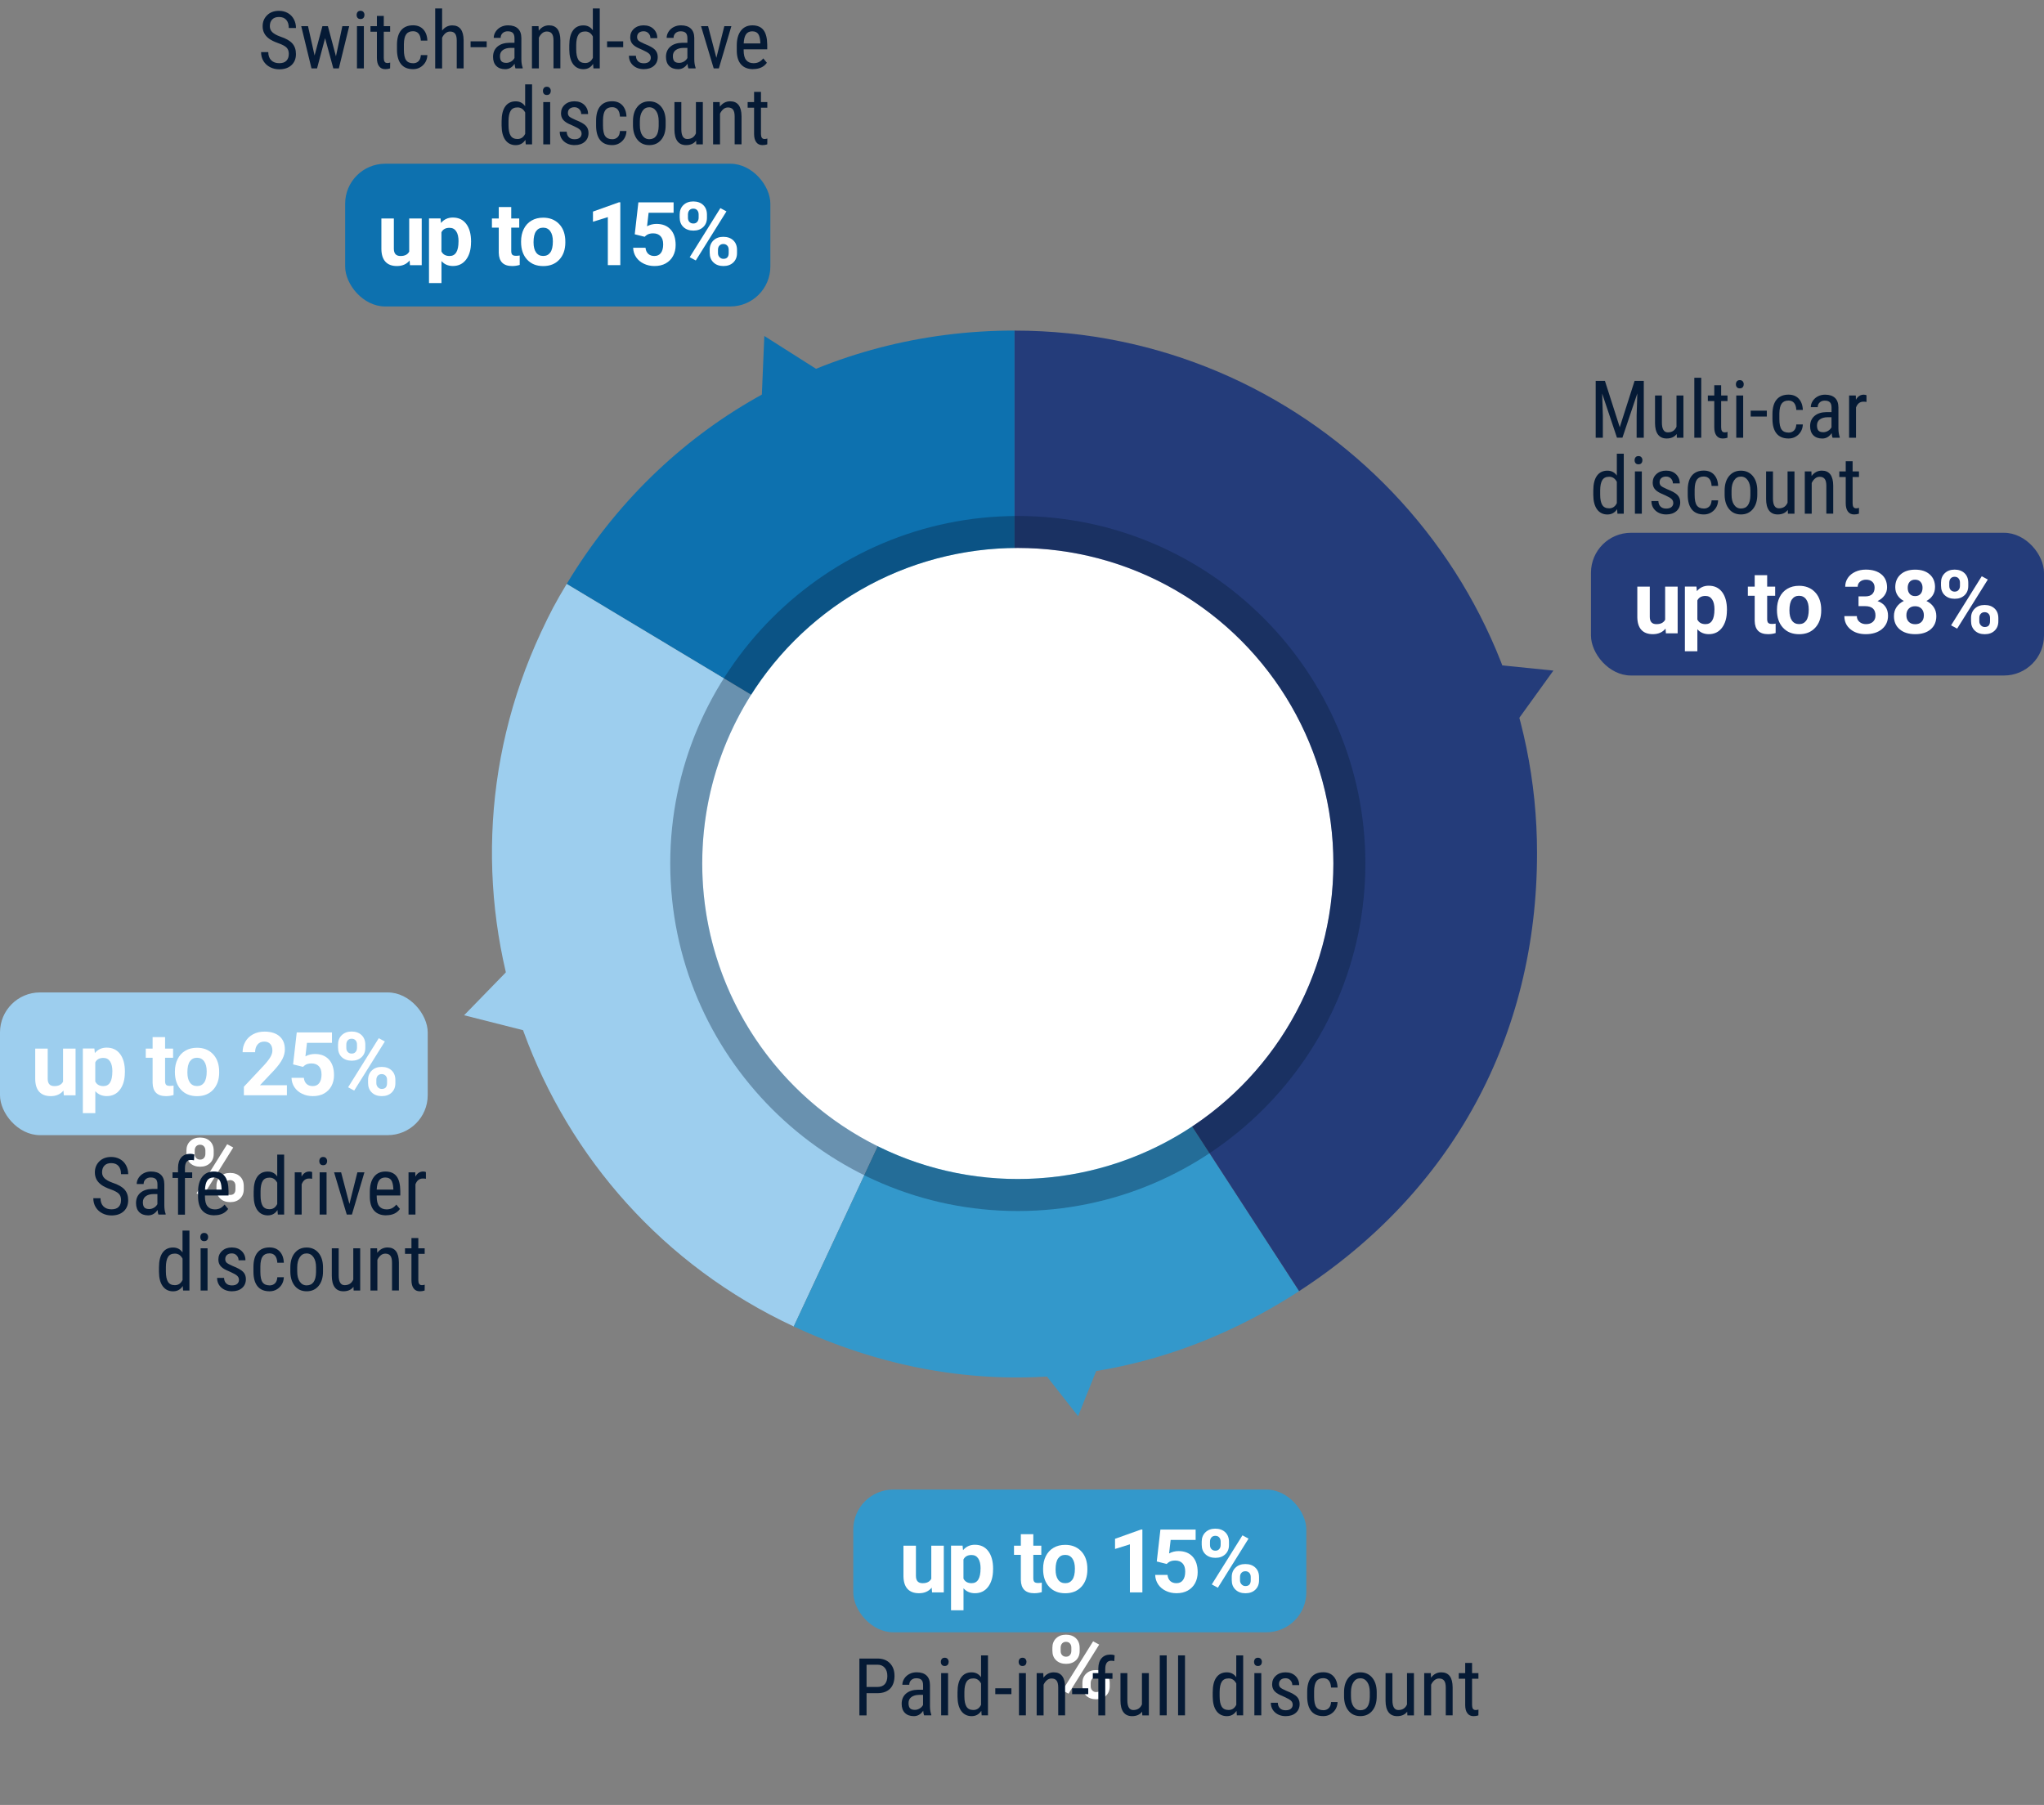 <?xml version="1.0" encoding="UTF-8"?><svg id="Layer_2" xmlns="http://www.w3.org/2000/svg" viewBox="0 0 511.24 451.52"><rect x="0" y="0" width="511.24" height="451.52" fill="#808080" stroke="none"/><defs><style>.cls-1{fill:#051a35;}.cls-2{fill:#3398cb;}.cls-3{fill:#9dceee;}.cls-4{fill:#fff;}.cls-5{opacity:.34;}.cls-6{fill:#243c7a;}.cls-7{fill:none;opacity:0;stroke:#a2a5a7;stroke-miterlimit:10;}.cls-8{fill:#0d71af;}</style></defs><g id="Layer_1-2"><rect class="cls-3" x="0" y="248.27" width="106.98" height="35.7" rx="10" ry="10" transform="translate(106.98 532.23) rotate(-180)"/><rect class="cls-6" x="397.93" y="133.28" width="113.31" height="35.7" rx="10" ry="10" transform="translate(909.17 302.26) rotate(-180)"/><rect class="cls-8" x="86.33" y="40.97" width="106.35" height="35.7" rx="10" ry="10" transform="translate(279.01 117.63) rotate(-180)"/><path class="cls-4" d="M102.46,65.15c-.77.94-1.83,1.4-3.19,1.4-1.25,0-2.21-.36-2.87-1.08s-.99-1.77-1.01-3.16v-7.65h3.12v7.55c0,1.22.55,1.83,1.66,1.83s1.78-.37,2.18-1.1v-8.28h3.13v11.68h-2.94l-.09-1.19Z"/><path class="cls-4" d="M117.81,60.6c0,1.8-.41,3.24-1.22,4.32s-1.92,1.62-3.31,1.62c-1.18,0-2.13-.41-2.86-1.23v5.5h-3.12v-16.17h2.89l.11,1.14c.76-.91,1.74-1.36,2.96-1.36,1.44,0,2.56.53,3.36,1.6.8,1.07,1.2,2.53,1.2,4.4v.16ZM114.69,60.38c0-1.09-.19-1.92-.58-2.51-.39-.59-.94-.88-1.68-.88-.98,0-1.65.37-2.02,1.12v4.78c.38.77,1.06,1.15,2.04,1.15,1.49,0,2.23-1.22,2.23-3.66Z"/><path class="cls-4" d="M127.87,51.79v2.87h2v2.29h-2v5.83c0,.43.08.74.25.93.17.19.48.28.95.28.35,0,.65-.03.92-.08v2.36c-.61.19-1.24.28-1.89.28-2.19,0-3.3-1.1-3.35-3.31v-6.29h-1.71v-2.29h1.71v-2.87h3.12Z"/><path class="cls-4" d="M130.33,60.39c0-1.16.22-2.19.67-3.1.45-.91,1.09-1.61,1.93-2.1.84-.5,1.81-.74,2.92-.74,1.58,0,2.86.48,3.86,1.45s1.55,2.27,1.67,3.93l.02.8c0,1.79-.5,3.23-1.5,4.31-1,1.08-2.34,1.62-4.03,1.62s-3.03-.54-4.03-1.62c-1-1.08-1.51-2.55-1.51-4.4v-.14ZM133.45,60.61c0,1.11.21,1.96.63,2.54.42.59,1.01.88,1.79.88s1.34-.29,1.77-.87c.42-.58.64-1.51.64-2.78,0-1.09-.21-1.93-.64-2.53s-1.02-.9-1.79-.9-1.35.3-1.77.89c-.42.59-.63,1.51-.63,2.76Z"/><path class="cls-4" d="M155.15,66.33h-3.12v-12.02l-3.72,1.16v-2.54l6.51-2.33h.33v15.73Z"/><path class="cls-4" d="M158.76,58.61l.91-7.99h8.81v2.6h-6.25l-.39,3.38c.74-.4,1.53-.59,2.36-.59,1.5,0,2.67.46,3.52,1.39.85.93,1.27,2.23,1.27,3.9,0,1.01-.21,1.92-.64,2.72-.43.8-1.04,1.42-1.84,1.87s-1.74.66-2.83.66c-.95,0-1.83-.19-2.64-.58-.81-.38-1.46-.93-1.93-1.62-.47-.7-.72-1.49-.75-2.38h3.09c.06.65.29,1.16.68,1.53.39.36.91.54,1.54.54.71,0,1.25-.25,1.63-.76.38-.51.57-1.22.57-2.15s-.22-1.58-.66-2.05c-.44-.47-1.06-.71-1.87-.71-.74,0-1.34.19-1.8.58l-.3.28-2.48-.62Z"/><path class="cls-4" d="M170,53.64c0-.96.31-1.75.94-2.35s1.45-.9,2.46-.9,1.86.3,2.48.89.94,1.4.94,2.41v.78c0,.97-.31,1.75-.94,2.34s-1.45.88-2.46.88-1.85-.3-2.48-.89c-.63-.59-.94-1.39-.94-2.4v-.77ZM172.07,54.48c0,.43.12.78.37,1.04.25.26.57.39.98.39s.72-.13.96-.4c.24-.27.36-.62.36-1.07v-.8c0-.43-.12-.78-.36-1.05-.24-.27-.56-.4-.98-.4-.4,0-.72.13-.96.39s-.37.63-.37,1.09v.79ZM174.03,65.16l-1.52-.82,7.67-12.28,1.52.82-7.67,12.28ZM177.51,62.48c0-.97.32-1.75.95-2.35s1.45-.89,2.46-.89,1.85.29,2.48.88c.63.59.94,1.39.94,2.42v.78c0,.96-.31,1.74-.93,2.34-.62.59-1.44.89-2.47.89s-1.87-.3-2.49-.9c-.63-.6-.94-1.39-.94-2.37v-.8ZM179.58,63.32c0,.4.13.73.39,1.01.26.28.58.42.97.42.88,0,1.32-.49,1.32-1.46v-.82c0-.43-.12-.78-.37-1.04-.25-.26-.57-.39-.97-.39s-.73.13-.97.39c-.25.26-.37.62-.37,1.07v.81Z"/><path class="cls-1" d="M72.24,13.52c0-.71-.19-1.25-.58-1.63s-1.08-.75-2.08-1.1-1.77-.73-2.3-1.13-.93-.84-1.19-1.35-.4-1.08-.4-1.73c0-1.13.38-2.05,1.13-2.78s1.74-1.09,2.95-1.09c.83,0,1.58.19,2.23.56s1.15.89,1.5,1.55.53,1.39.53,2.19h-1.8c0-.88-.21-1.56-.63-2.04s-1.03-.72-1.83-.72c-.72,0-1.28.2-1.68.61s-.6.97-.6,1.7c0,.6.21,1.1.64,1.51s1.09.77,1.99,1.09c1.4.46,2.4,1.03,3,1.71s.9,1.56.9,2.66c0,1.15-.37,2.08-1.12,2.77s-1.77,1.04-3.06,1.04c-.83,0-1.59-.18-2.29-.54s-1.25-.87-1.65-1.52-.6-1.4-.6-2.25h1.8c0,.88.25,1.56.74,2.05s1.16.73,2.01.73c.79,0,1.38-.2,1.78-.61s.6-.95.6-1.65Z"/><path class="cls-1" d="M84.03,14.07l1.6-7.53h1.71l-2.59,10.57h-1.38l-2.06-7.56-2.01,7.56h-1.39l-2.57-10.57h1.7l1.64,7.34,1.96-7.34h1.37l2.01,7.53Z"/><path class="cls-1" d="M91.15,3.74c0,.29-.08.54-.24.73s-.41.29-.74.29-.57-.1-.73-.29-.24-.44-.24-.73.08-.54.24-.74.41-.3.73-.3.57.1.74.31.25.45.25.74ZM91.01,17.11h-1.73V6.54h1.73v10.57Z"/><path class="cls-1" d="M95.99,3.98v2.56h1.59v1.4h-1.59v6.56c0,.42.07.73.21.95.14.21.37.32.7.32.23,0,.46-.04.69-.12l-.02,1.46c-.39.13-.79.19-1.2.19-.68,0-1.2-.24-1.56-.73s-.54-1.18-.54-2.07v-6.56h-1.61v-1.4h1.61v-2.56h1.72Z"/><path class="cls-1" d="M103.31,15.83c.57,0,1.03-.18,1.38-.53s.53-.86.57-1.52h1.63c-.04,1.02-.4,1.86-1.08,2.52s-1.51,1-2.5,1c-1.31,0-2.31-.41-2.99-1.24s-1.03-2.05-1.03-3.68v-1.16c0-1.59.34-2.81,1.03-3.64s1.68-1.25,2.99-1.25c1.08,0,1.94.34,2.57,1.03s.97,1.62,1.01,2.8h-1.63c-.04-.78-.23-1.37-.56-1.76s-.8-.59-1.39-.59c-.77,0-1.34.25-1.71.76s-.56,1.33-.58,2.49v1.35c0,1.24.18,2.12.55,2.64s.95.77,1.74.77Z"/><path class="cls-1" d="M110.6,7.63c.66-.85,1.5-1.28,2.52-1.28,1.87,0,2.82,1.25,2.84,3.74v7.02h-1.72v-6.94c0-.83-.14-1.41-.42-1.76s-.69-.52-1.25-.52c-.43,0-.82.14-1.16.43s-.62.66-.83,1.12v7.68h-1.73V2.11h1.73v5.52Z"/><path class="cls-1" d="M121.73,11.81h-4.03v-1.47h4.03v1.47Z"/><path class="cls-1" d="M128.93,17.11c-.1-.23-.18-.61-.22-1.15-.61.9-1.39,1.35-2.34,1.35s-1.7-.27-2.24-.81-.81-1.29-.81-2.27c0-1.07.36-1.93,1.09-2.56s1.73-.95,3-.97h1.27v-1.12c0-.63-.14-1.08-.42-1.35s-.71-.4-1.28-.4c-.52,0-.94.15-1.27.46s-.49.7-.49,1.18h-1.73c0-.54.16-1.06.48-1.55s.75-.88,1.29-1.16,1.14-.42,1.81-.42c1.08,0,1.9.27,2.47.81s.85,1.32.86,2.35v5.33c0,.81.12,1.52.33,2.12v.16h-1.8ZM126.63,15.73c.42,0,.83-.12,1.21-.35s.66-.53.84-.88v-2.52h-.98c-.82.01-1.47.2-1.94.55s-.71.85-.71,1.49c0,.6.12,1.03.36,1.3s.65.41,1.22.41Z"/><path class="cls-1" d="M134.7,6.54l.05,1.14c.67-.89,1.53-1.34,2.57-1.34,1.87,0,2.82,1.25,2.84,3.74v7.02h-1.72v-6.94c0-.83-.14-1.41-.42-1.76s-.69-.52-1.25-.52c-.43,0-.82.14-1.16.43s-.62.66-.83,1.12v7.68h-1.73V6.54h1.63Z"/><path class="cls-1" d="M142.39,11.35c0-1.63.3-2.87.91-3.72s1.48-1.28,2.62-1.28c1.01,0,1.8.41,2.36,1.23V2.11h1.73v15h-1.58l-.09-1.13c-.57.89-1.38,1.33-2.43,1.33s-1.95-.42-2.57-1.27-.94-2.05-.95-3.6v-1.08ZM144.12,12.33c0,1.18.18,2.05.53,2.61s.92.83,1.72.83c.86,0,1.5-.43,1.92-1.3v-5.33c-.44-.84-1.08-1.27-1.91-1.27s-1.37.28-1.72.83-.53,1.41-.54,2.56v1.05Z"/><path class="cls-1" d="M155.87,11.81h-4.03v-1.47h4.03v1.47Z"/><path class="cls-1" d="M162.77,14.4c0-.37-.14-.69-.42-.96s-.82-.58-1.62-.94c-.93-.38-1.59-.71-1.97-.99s-.67-.58-.85-.93-.28-.76-.28-1.25c0-.86.31-1.57.94-2.14s1.43-.85,2.41-.85c1.03,0,1.86.3,2.48.9s.94,1.37.94,2.3h-1.72c0-.48-.16-.88-.48-1.22s-.73-.5-1.22-.5-.91.13-1.2.39-.43.61-.43,1.06c0,.35.11.63.32.85.21.21.72.5,1.53.85,1.28.5,2.16.99,2.62,1.47.46.48.69,1.09.69,1.82,0,.92-.32,1.66-.95,2.21s-1.48.83-2.54.83-1.99-.32-2.68-.95-1.03-1.43-1.03-2.4h1.74c.02.59.2,1.04.54,1.38s.81.5,1.43.5c.57,0,1.01-.13,1.31-.39s.45-.6.45-1.04Z"/><path class="cls-1" d="M172.18,17.11c-.1-.23-.18-.61-.22-1.15-.61.9-1.39,1.35-2.34,1.35s-1.7-.27-2.24-.81-.81-1.29-.81-2.27c0-1.07.36-1.93,1.09-2.56s1.73-.95,3-.97h1.27v-1.12c0-.63-.14-1.08-.42-1.35s-.71-.4-1.28-.4c-.52,0-.94.15-1.27.46s-.49.7-.49,1.18h-1.73c0-.54.16-1.06.48-1.55s.75-.88,1.29-1.16,1.14-.42,1.81-.42c1.08,0,1.9.27,2.47.81s.85,1.32.86,2.35v5.33c0,.81.12,1.52.33,2.12v.16h-1.8ZM169.88,15.73c.42,0,.83-.12,1.21-.35s.66-.53.84-.88v-2.52h-.98c-.82.01-1.47.2-1.94.55s-.71.85-.71,1.49c0,.6.12,1.03.36,1.3s.65.41,1.22.41Z"/><path class="cls-1" d="M179.17,14.48l2-7.94h1.76l-3.13,10.57h-1.29l-3.17-10.57h1.76l2.08,7.94Z"/><path class="cls-1" d="M188.38,17.3c-1.32,0-2.32-.39-3.03-1.18s-1.06-1.94-1.07-3.45v-1.28c0-1.58.34-2.81,1.03-3.71s1.65-1.34,2.88-1.34,2.16.39,2.77,1.18.92,2.01.94,3.68v1.13h-5.9v.24c0,1.13.21,1.96.64,2.47s1.04.77,1.84.77c.51,0,.96-.1,1.34-.29s.75-.5,1.09-.91l.9,1.09c-.75,1.05-1.89,1.58-3.43,1.58ZM188.19,7.83c-.72,0-1.25.25-1.59.74s-.54,1.25-.59,2.29h4.16v-.23c-.05-1-.23-1.72-.54-2.15s-.8-.64-1.44-.64Z"/><path class="cls-1" d="M125.46,30.35c0-1.63.3-2.87.91-3.72s1.48-1.28,2.62-1.28c1.01,0,1.8.41,2.36,1.23v-5.47h1.73v15h-1.58l-.09-1.13c-.57.89-1.38,1.33-2.43,1.33s-1.95-.42-2.57-1.27-.94-2.05-.95-3.6v-1.08ZM127.19,31.33c0,1.18.18,2.05.53,2.61s.92.83,1.72.83c.86,0,1.5-.43,1.92-1.3v-5.33c-.44-.84-1.08-1.27-1.91-1.27s-1.37.28-1.72.83-.53,1.41-.54,2.56v1.05Z"/><path class="cls-1" d="M137.75,22.74c0,.29-.08.54-.24.73s-.41.29-.74.29-.57-.1-.73-.29-.24-.44-.24-.73.08-.54.24-.74.41-.3.73-.3.57.1.74.31.25.45.25.74ZM137.61,36.11h-1.73v-10.57h1.73v10.57Z"/><path class="cls-1" d="M145.46,33.4c0-.37-.14-.69-.42-.96s-.82-.58-1.62-.94c-.93-.38-1.59-.71-1.97-.99s-.67-.58-.85-.93-.28-.76-.28-1.25c0-.86.31-1.57.94-2.14s1.43-.85,2.41-.85c1.03,0,1.86.3,2.48.9s.94,1.37.94,2.3h-1.72c0-.48-.16-.88-.48-1.22s-.73-.5-1.22-.5-.91.13-1.2.39-.43.61-.43,1.06c0,.35.11.63.32.85.21.21.72.5,1.53.85,1.28.5,2.16.99,2.62,1.47.46.48.69,1.09.69,1.82,0,.92-.32,1.66-.95,2.21s-1.48.83-2.54.83-1.99-.32-2.68-.95-1.03-1.43-1.03-2.4h1.74c.02.59.2,1.04.54,1.38s.81.5,1.43.5c.57,0,1.01-.13,1.31-.39s.45-.6.45-1.04Z"/><path class="cls-1" d="M153.11,34.83c.57,0,1.03-.18,1.38-.53s.53-.86.57-1.52h1.63c-.04,1.02-.4,1.86-1.08,2.52s-1.51,1-2.5,1c-1.31,0-2.31-.41-2.99-1.24s-1.03-2.05-1.03-3.68v-1.16c0-1.59.34-2.81,1.03-3.64s1.68-1.25,2.99-1.25c1.08,0,1.94.34,2.57,1.03s.97,1.62,1.01,2.8h-1.63c-.04-.78-.23-1.37-.56-1.76s-.8-.59-1.39-.59c-.77,0-1.34.25-1.71.76s-.56,1.33-.58,2.49v1.35c0,1.24.18,2.12.55,2.64s.95.77,1.74.77Z"/><path class="cls-1" d="M158.32,30.34c0-1.54.37-2.75,1.12-3.65s1.73-1.34,2.95-1.34,2.21.44,2.95,1.31,1.13,2.06,1.15,3.56v1.11c0,1.53-.37,2.74-1.11,3.63s-1.73,1.34-2.97,1.34-2.21-.43-2.94-1.3-1.12-2.04-1.15-3.52v-1.15ZM160.04,31.33c0,1.09.21,1.94.64,2.56s1,.93,1.72.93c1.52,0,2.31-1.1,2.35-3.3v-1.19c0-1.08-.21-1.94-.64-2.56s-1.01-.94-1.73-.94-1.28.31-1.7.94-.64,1.48-.64,2.55v1.01Z"/><path class="cls-1" d="M174.11,35.18c-.57.75-1.41,1.12-2.51,1.12-.96,0-1.68-.33-2.17-.99s-.74-1.62-.74-2.89v-6.88h1.72v6.76c0,1.65.5,2.47,1.48,2.47,1.05,0,1.77-.47,2.17-1.41v-7.82h1.73v10.57h-1.64l-.04-.93Z"/><path class="cls-1" d="M180.01,25.54l.05,1.14c.67-.89,1.53-1.34,2.57-1.34,1.87,0,2.82,1.25,2.84,3.74v7.02h-1.72v-6.94c0-.83-.14-1.41-.42-1.76s-.69-.52-1.25-.52c-.43,0-.82.14-1.16.43s-.62.66-.83,1.12v7.68h-1.73v-10.57h1.63Z"/><path class="cls-1" d="M190.33,22.98v2.56h1.59v1.4h-1.59v6.56c0,.42.07.73.21.95.14.21.37.32.7.32.23,0,.46-.04.69-.12l-.02,1.46c-.39.13-.79.19-1.2.19-.68,0-1.2-.24-1.56-.73s-.54-1.18-.54-2.07v-6.56h-1.61v-1.4h1.61v-2.56h1.72Z"/><path class="cls-4" d="M416.59,157.24c-.77.94-1.83,1.4-3.19,1.4-1.25,0-2.21-.36-2.87-1.08s-.99-1.77-1.01-3.16v-7.65h3.12v7.55c0,1.22.55,1.83,1.66,1.83s1.78-.37,2.18-1.1v-8.28h3.13v11.68h-2.94l-.09-1.19Z"/><path class="cls-4" d="M431.93,152.7c0,1.8-.41,3.24-1.22,4.32s-1.92,1.62-3.31,1.62c-1.18,0-2.13-.41-2.86-1.23v5.5h-3.12v-16.17h2.89l.11,1.14c.76-.91,1.74-1.36,2.96-1.36,1.44,0,2.56.53,3.36,1.6.8,1.07,1.2,2.53,1.2,4.4v.16ZM428.82,152.47c0-1.09-.19-1.92-.58-2.51-.39-.59-.94-.88-1.68-.88-.98,0-1.65.37-2.02,1.12v4.78c.38.77,1.06,1.15,2.04,1.15,1.49,0,2.23-1.22,2.23-3.66Z"/><path class="cls-4" d="M442,143.88v2.87h2v2.29h-2v5.83c0,.43.08.74.25.93.17.19.48.28.95.28.35,0,.65-.03.92-.08v2.36c-.61.19-1.24.28-1.89.28-2.19,0-3.3-1.1-3.35-3.31v-6.29h-1.71v-2.29h1.71v-2.87h3.12Z"/><path class="cls-4" d="M444.45,152.48c0-1.16.22-2.19.67-3.1.45-.91,1.09-1.61,1.93-2.1.84-.5,1.81-.74,2.92-.74,1.58,0,2.86.48,3.86,1.45s1.55,2.27,1.67,3.93l.02.8c0,1.79-.5,3.23-1.5,4.31-1,1.08-2.34,1.62-4.03,1.62s-3.03-.54-4.03-1.62c-1-1.08-1.51-2.55-1.51-4.4v-.14ZM447.57,152.7c0,1.11.21,1.96.63,2.54.42.59,1.01.88,1.79.88s1.34-.29,1.77-.87c.42-.58.64-1.51.64-2.78,0-1.09-.21-1.93-.64-2.53s-1.02-.9-1.79-.9-1.35.3-1.77.89c-.42.59-.63,1.51-.63,2.76Z"/><path class="cls-4" d="M464.88,149.19h1.66c.79,0,1.38-.2,1.76-.59.38-.4.57-.92.57-1.58s-.19-1.13-.57-1.48-.9-.53-1.56-.53c-.6,0-1.1.16-1.5.49-.4.33-.6.75-.6,1.28h-3.12c0-.82.22-1.56.66-2.21.44-.65,1.06-1.16,1.86-1.53.79-.37,1.67-.55,2.63-.55,1.66,0,2.96.4,3.91,1.19s1.41,1.89,1.41,3.29c0,.72-.22,1.38-.66,1.99-.44.6-1.01,1.07-1.73,1.39.88.32,1.54.79,1.98,1.42.44.63.65,1.38.65,2.25,0,1.4-.51,2.51-1.53,3.36-1.02.84-2.37,1.26-4.04,1.26-1.57,0-2.85-.41-3.85-1.24-1-.83-1.5-1.92-1.5-3.28h3.12c0,.59.22,1.07.66,1.45s.99.56,1.63.56c.74,0,1.32-.2,1.74-.59.42-.39.63-.91.63-1.56,0-1.57-.86-2.35-2.59-2.35h-1.65v-2.44Z"/><path class="cls-4" d="M483.98,146.89c0,.76-.19,1.44-.57,2.03-.38.59-.91,1.06-1.58,1.41.76.37,1.37.87,1.81,1.52s.67,1.4.67,2.27c0,1.4-.47,2.5-1.42,3.31-.95.81-2.24,1.21-3.87,1.21s-2.93-.41-3.88-1.22c-.96-.81-1.43-1.91-1.43-3.3,0-.87.22-1.63.67-2.28.45-.65,1.05-1.15,1.8-1.51-.67-.35-1.19-.82-1.57-1.41-.38-.59-.57-1.27-.57-2.03,0-1.34.45-2.41,1.34-3.2.89-.79,2.1-1.19,3.64-1.19s2.74.39,3.63,1.18c.9.79,1.34,1.86,1.34,3.21ZM481.19,153.9c0-.68-.2-1.23-.59-1.64-.4-.41-.93-.61-1.6-.61s-1.19.2-1.59.61-.59.96-.59,1.65.19,1.21.58,1.62c.39.41.93.62,1.62.62s1.21-.2,1.59-.59.58-.94.58-1.64ZM480.86,147.04c0-.61-.16-1.1-.49-1.47-.32-.37-.78-.56-1.37-.56s-1.04.18-1.36.54c-.32.36-.49.86-.49,1.49s.16,1.13.49,1.51c.32.38.78.57,1.37.57s1.04-.19,1.37-.57c.32-.38.48-.88.48-1.51Z"/><path class="cls-4" d="M485.48,145.74c0-.96.31-1.75.94-2.35s1.45-.9,2.46-.9,1.86.3,2.48.89.94,1.4.94,2.41v.78c0,.97-.31,1.75-.94,2.34s-1.45.88-2.46.88-1.85-.3-2.48-.89c-.63-.59-.94-1.39-.94-2.4v-.77ZM487.55,146.57c0,.43.12.78.37,1.04.25.26.57.39.98.39s.72-.13.96-.4c.24-.27.36-.62.36-1.07v-.8c0-.43-.12-.78-.36-1.05-.24-.27-.56-.4-.98-.4-.4,0-.72.13-.96.39s-.37.63-.37,1.09v.79ZM489.52,157.25l-1.52-.82,7.67-12.28,1.52.82-7.67,12.28ZM492.99,154.58c0-.97.32-1.75.95-2.35s1.45-.89,2.46-.89,1.85.29,2.48.88c.63.59.94,1.39.94,2.42v.78c0,.96-.31,1.74-.93,2.34-.62.59-1.44.89-2.47.89s-1.87-.3-2.49-.9c-.63-.6-.94-1.39-.94-2.37v-.8ZM495.06,155.42c0,.4.13.73.39,1.01.26.28.58.42.97.42.88,0,1.32-.49,1.32-1.46v-.82c0-.43-.12-.78-.37-1.04-.25-.26-.57-.39-.97-.39s-.73.13-.97.39c-.25.26-.37.62-.37,1.07v.81Z"/><path class="cls-4" d="M15.88,272.8c-.77.94-1.83,1.4-3.19,1.4-1.25,0-2.21-.36-2.87-1.08s-.99-1.77-1.01-3.16v-7.65h3.12v7.55c0,1.22.55,1.83,1.66,1.83s1.78-.37,2.18-1.1v-8.28h3.13v11.68h-2.94l-.09-1.19Z"/><path class="cls-4" d="M31.23,268.25c0,1.8-.41,3.24-1.22,4.32s-1.92,1.62-3.31,1.62c-1.18,0-2.13-.41-2.86-1.23v5.5h-3.12v-16.17h2.89l.11,1.14c.76-.91,1.74-1.36,2.96-1.36,1.44,0,2.56.53,3.36,1.6.8,1.07,1.2,2.53,1.2,4.4v.16ZM28.11,268.03c0-1.09-.19-1.92-.58-2.51-.39-.59-.94-.88-1.68-.88-.98,0-1.65.37-2.02,1.12v4.78c.38.77,1.06,1.15,2.04,1.15,1.49,0,2.23-1.22,2.23-3.66Z"/><path class="cls-4" d="M41.29,259.44v2.87h2v2.29h-2v5.83c0,.43.08.74.25.93.17.19.48.28.95.28.35,0,.65-.03.92-.08v2.36c-.61.19-1.24.28-1.89.28-2.19,0-3.3-1.1-3.35-3.31v-6.29h-1.71v-2.29h1.71v-2.87h3.12Z"/><path class="cls-4" d="M43.75,268.04c0-1.16.22-2.19.67-3.1.45-.91,1.09-1.61,1.93-2.1.84-.5,1.81-.74,2.92-.74,1.58,0,2.86.48,3.86,1.45s1.55,2.27,1.67,3.93l.02.8c0,1.79-.5,3.23-1.5,4.31-1,1.08-2.34,1.62-4.03,1.62s-3.03-.54-4.03-1.62c-1-1.08-1.51-2.55-1.51-4.4v-.14ZM46.87,268.26c0,1.11.21,1.96.63,2.54.42.59,1.01.88,1.79.88s1.34-.29,1.77-.87c.42-.58.64-1.51.64-2.78,0-1.09-.21-1.93-.64-2.53s-1.02-.9-1.79-.9-1.35.3-1.77.89c-.42.59-.63,1.51-.63,2.76Z"/><path class="cls-4" d="M71.77,273.99h-10.77v-2.14l5.08-5.42c.7-.76,1.21-1.43,1.55-2,.33-.57.5-1.11.5-1.62,0-.7-.18-1.25-.53-1.65-.35-.4-.86-.6-1.51-.6-.71,0-1.26.24-1.67.73-.41.49-.61,1.12-.61,1.92h-3.13c0-.96.23-1.83.68-2.62s1.1-1.41,1.94-1.86c.83-.45,1.78-.67,2.84-.67,1.62,0,2.88.39,3.77,1.17.9.78,1.34,1.87,1.34,3.29,0,.78-.2,1.57-.6,2.37-.4.81-1.09,1.74-2.07,2.82l-3.57,3.77h6.75v2.51Z"/><path class="cls-4" d="M73.31,266.26l.91-7.99h8.81v2.6h-6.25l-.39,3.38c.74-.4,1.53-.59,2.36-.59,1.5,0,2.67.46,3.52,1.39.85.93,1.27,2.23,1.27,3.9,0,1.01-.21,1.92-.64,2.72-.43.8-1.04,1.42-1.84,1.87s-1.74.66-2.83.66c-.95,0-1.83-.19-2.64-.58-.81-.38-1.46-.93-1.93-1.62-.47-.7-.72-1.49-.75-2.38h3.09c.06.65.29,1.16.68,1.53.39.36.91.54,1.54.54.71,0,1.25-.25,1.63-.76.38-.51.57-1.22.57-2.15s-.22-1.58-.66-2.05c-.44-.47-1.06-.71-1.87-.71-.74,0-1.34.19-1.8.58l-.3.28-2.48-.62Z"/><path class="cls-4" d="M84.55,261.29c0-.96.31-1.75.94-2.35s1.45-.9,2.46-.9,1.86.3,2.48.89.94,1.4.94,2.41v.78c0,.97-.31,1.75-.94,2.34s-1.45.88-2.46.88-1.85-.3-2.48-.89c-.63-.59-.94-1.39-.94-2.4v-.77ZM86.62,262.13c0,.43.12.78.37,1.04.25.26.57.39.98.39s.72-.13.96-.4c.24-.27.36-.62.36-1.07v-.8c0-.43-.12-.78-.36-1.05-.24-.27-.56-.4-.98-.4-.4,0-.72.13-.96.39s-.37.63-.37,1.09v.79ZM88.59,272.81l-1.52-.82,7.67-12.28,1.52.82-7.67,12.28ZM92.06,270.13c0-.97.32-1.75.95-2.35s1.45-.89,2.46-.89,1.85.29,2.48.88c.63.59.94,1.39.94,2.42v.78c0,.96-.31,1.74-.93,2.34-.62.59-1.44.89-2.47.89s-1.87-.3-2.49-.9c-.63-.6-.94-1.39-.94-2.37v-.8ZM94.13,270.97c0,.4.13.73.39,1.01.26.28.58.42.97.42.88,0,1.32-.49,1.32-1.46v-.82c0-.43-.12-.78-.37-1.04-.25-.26-.57-.39-.97-.39s-.73.13-.97.39c-.25.26-.37.62-.37,1.07v.81Z"/><path class="cls-4" d="M46.63,287.81c0-.96.31-1.75.94-2.35s1.45-.9,2.46-.9,1.86.3,2.48.89.94,1.4.94,2.41v.78c0,.97-.31,1.75-.94,2.34s-1.45.88-2.46.88-1.85-.3-2.48-.89c-.63-.59-.94-1.39-.94-2.4v-.77ZM48.7,288.65c0,.43.12.78.37,1.04.25.26.57.39.98.39s.72-.13.96-.4c.24-.27.36-.62.36-1.07v-.8c0-.43-.12-.78-.36-1.05-.24-.27-.56-.4-.98-.4-.4,0-.72.13-.96.39s-.37.63-.37,1.09v.79ZM50.67,299.33l-1.52-.82,7.67-12.28,1.52.82-7.67,12.28ZM54.14,296.65c0-.97.32-1.75.95-2.35s1.45-.89,2.46-.89,1.85.29,2.48.88c.63.59.94,1.39.94,2.42v.78c0,.96-.31,1.74-.93,2.34-.62.59-1.44.89-2.47.89s-1.87-.3-2.49-.9c-.63-.6-.94-1.39-.94-2.37v-.8ZM56.21,297.49c0,.4.13.73.39,1.01.26.28.58.42.97.42.88,0,1.32-.49,1.32-1.46v-.82c0-.43-.12-.78-.37-1.04-.25-.26-.57-.39-.97-.39s-.73.13-.97.39c-.25.26-.37.62-.37,1.07v.81Z"/><path class="cls-1" d="M30.28,300.23c0-.71-.19-1.25-.58-1.63s-1.08-.75-2.08-1.1-1.77-.73-2.3-1.13-.93-.84-1.19-1.35-.4-1.08-.4-1.73c0-1.13.38-2.05,1.13-2.78s1.74-1.09,2.95-1.09c.83,0,1.58.19,2.23.56s1.15.89,1.5,1.55.53,1.39.53,2.19h-1.8c0-.88-.21-1.56-.63-2.04s-1.03-.72-1.83-.72c-.72,0-1.28.2-1.68.61s-.6.97-.6,1.7c0,.6.21,1.1.64,1.51s1.09.77,1.99,1.09c1.4.46,2.4,1.03,3,1.71s.9,1.56.9,2.66c0,1.15-.37,2.08-1.12,2.77s-1.77,1.04-3.06,1.04c-.83,0-1.59-.18-2.29-.54s-1.25-.87-1.65-1.52-.6-1.4-.6-2.25h1.8c0,.88.25,1.56.74,2.05s1.16.73,2.01.73c.79,0,1.38-.2,1.78-.61s.6-.95.6-1.65Z"/><path class="cls-1" d="M39.63,303.83c-.1-.23-.18-.61-.22-1.15-.61.9-1.39,1.35-2.34,1.35s-1.7-.27-2.24-.81-.81-1.29-.81-2.27c0-1.07.36-1.93,1.09-2.56s1.73-.95,3-.97h1.27v-1.12c0-.63-.14-1.08-.42-1.35s-.71-.4-1.28-.4c-.52,0-.94.15-1.27.46s-.49.7-.49,1.18h-1.73c0-.54.16-1.06.48-1.55s.75-.88,1.29-1.16,1.14-.42,1.81-.42c1.08,0,1.9.27,2.47.81s.85,1.32.86,2.35v5.33c0,.81.12,1.52.33,2.12v.16h-1.8ZM37.32,302.45c.42,0,.83-.12,1.21-.35s.66-.53.84-.88v-2.52h-.98c-.82.01-1.47.2-1.94.55s-.71.85-.71,1.49c0,.6.12,1.03.36,1.3s.65.41,1.22.41Z"/><path class="cls-1" d="M44.53,303.83v-9.17h-1.38v-1.4h1.38v-1.22c.02-1.07.29-1.91.82-2.51s1.26-.9,2.22-.9c.34,0,.69.05,1.04.17l-.09,1.46c-.25-.06-.51-.09-.79-.09-.98,0-1.47.7-1.47,2.11v1h1.81v1.4h-1.81v9.17h-1.73Z"/><path class="cls-1" d="M53.64,304.02c-1.32,0-2.32-.39-3.03-1.18s-1.06-1.94-1.07-3.45v-1.28c0-1.58.34-2.81,1.03-3.71s1.65-1.34,2.88-1.34,2.16.39,2.77,1.18.92,2.01.94,3.68v1.13h-5.9v.24c0,1.13.21,1.96.64,2.47s1.04.77,1.84.77c.51,0,.96-.1,1.34-.29s.75-.5,1.09-.91l.9,1.09c-.75,1.05-1.89,1.58-3.43,1.58ZM53.45,294.55c-.72,0-1.25.25-1.59.74s-.54,1.25-.59,2.29h4.16v-.23c-.05-1-.23-1.72-.54-2.15s-.8-.64-1.44-.64Z"/><path class="cls-1" d="M63.45,298.07c0-1.63.3-2.87.91-3.72s1.48-1.28,2.62-1.28c1.01,0,1.8.41,2.36,1.23v-5.47h1.73v15h-1.58l-.09-1.13c-.57.89-1.38,1.33-2.43,1.33s-1.95-.42-2.57-1.27-.94-2.05-.95-3.6v-1.08ZM65.17,299.05c0,1.18.18,2.05.53,2.61s.92.83,1.72.83c.86,0,1.5-.43,1.92-1.3v-5.33c-.44-.84-1.08-1.27-1.91-1.27s-1.37.28-1.72.83-.53,1.41-.54,2.56v1.05Z"/><path class="cls-1" d="M78.09,294.88c-.24-.05-.5-.07-.78-.07-.89,0-1.5.49-1.86,1.46v7.56h-1.73v-10.57h1.68l.03,1.07c.46-.85,1.12-1.27,1.96-1.27.27,0,.5.05.68.14v1.68Z"/><path class="cls-1" d="M81.81,290.46c0,.29-.08.54-.24.73s-.41.29-.74.29-.57-.1-.73-.29-.24-.44-.24-.73.08-.54.24-.74.41-.3.73-.3.57.1.74.31.25.45.25.74ZM81.68,303.83h-1.73v-10.57h1.73v10.57Z"/><path class="cls-1" d="M87.39,301.2l2-7.94h1.76l-3.13,10.57h-1.29l-3.17-10.57h1.76l2.08,7.94Z"/><path class="cls-1" d="M96.6,304.02c-1.32,0-2.32-.39-3.03-1.18s-1.06-1.94-1.07-3.45v-1.28c0-1.58.34-2.81,1.03-3.71s1.65-1.34,2.88-1.34,2.16.39,2.77,1.18.92,2.01.94,3.68v1.13h-5.9v.24c0,1.13.21,1.96.64,2.47s1.04.77,1.84.77c.51,0,.96-.1,1.34-.29s.75-.5,1.09-.91l.9,1.09c-.75,1.05-1.89,1.58-3.43,1.58ZM96.4,294.55c-.72,0-1.25.25-1.59.74s-.54,1.25-.59,2.29h4.16v-.23c-.05-1-.23-1.72-.54-2.15s-.8-.64-1.44-.64Z"/><path class="cls-1" d="M106.55,294.88c-.24-.05-.5-.07-.78-.07-.89,0-1.5.49-1.86,1.46v7.56h-1.73v-10.57h1.68l.03,1.07c.46-.85,1.12-1.27,1.96-1.27.27,0,.5.05.68.14v1.68Z"/><path class="cls-1" d="M39.76,317.07c0-1.63.3-2.87.91-3.72s1.48-1.28,2.62-1.28c1.01,0,1.8.41,2.36,1.23v-5.47h1.73v15h-1.58l-.09-1.13c-.57.89-1.38,1.33-2.43,1.33s-1.95-.42-2.57-1.27-.94-2.05-.95-3.6v-1.08ZM41.49,318.05c0,1.18.18,2.05.53,2.61s.92.83,1.72.83c.86,0,1.5-.43,1.92-1.3v-5.33c-.44-.84-1.08-1.27-1.91-1.27s-1.37.28-1.72.83-.53,1.41-.54,2.56v1.05Z"/><path class="cls-1" d="M52.05,309.46c0,.29-.08.54-.24.73s-.41.29-.74.29-.57-.1-.73-.29-.24-.44-.24-.73.08-.54.24-.74.41-.3.73-.3.57.1.74.31.25.45.25.74ZM51.91,322.83h-1.73v-10.57h1.73v10.57Z"/><path class="cls-1" d="M59.76,320.12c0-.37-.14-.69-.42-.96s-.82-.58-1.62-.94c-.93-.38-1.59-.71-1.97-.99s-.67-.58-.85-.93-.28-.76-.28-1.25c0-.86.31-1.57.94-2.14s1.43-.85,2.41-.85c1.03,0,1.86.3,2.48.9s.94,1.37.94,2.3h-1.72c0-.48-.16-.88-.48-1.22s-.73-.5-1.22-.5-.91.13-1.2.39-.43.61-.43,1.06c0,.35.11.63.32.85.21.21.72.5,1.53.85,1.28.5,2.16.99,2.62,1.47.46.48.69,1.09.69,1.82,0,.92-.32,1.66-.95,2.21s-1.48.83-2.54.83-1.99-.32-2.68-.95-1.03-1.43-1.03-2.4h1.74c.02.59.2,1.04.54,1.38s.81.5,1.43.5c.57,0,1.01-.13,1.31-.39s.45-.6.45-1.04Z"/><path class="cls-1" d="M67.41,321.55c.57,0,1.03-.18,1.38-.53s.53-.86.57-1.52h1.63c-.04,1.02-.4,1.86-1.08,2.52s-1.51,1-2.5,1c-1.31,0-2.31-.41-2.99-1.24s-1.03-2.05-1.03-3.68v-1.16c0-1.59.34-2.81,1.03-3.64s1.68-1.25,2.99-1.25c1.08,0,1.94.34,2.57,1.03s.97,1.62,1.01,2.8h-1.63c-.04-.78-.23-1.37-.56-1.76s-.8-.59-1.39-.59c-.77,0-1.34.25-1.71.76s-.56,1.33-.58,2.49v1.35c0,1.24.18,2.12.55,2.64s.95.77,1.74.77Z"/><path class="cls-1" d="M72.62,317.06c0-1.54.37-2.75,1.12-3.65s1.73-1.34,2.95-1.34,2.21.44,2.95,1.31,1.13,2.06,1.15,3.56v1.11c0,1.53-.37,2.74-1.11,3.63s-1.73,1.34-2.97,1.34-2.21-.43-2.94-1.3-1.12-2.04-1.15-3.52v-1.15ZM74.34,318.05c0,1.09.21,1.94.64,2.56s1,.93,1.72.93c1.52,0,2.31-1.1,2.35-3.3v-1.19c0-1.08-.21-1.94-.64-2.56s-1.01-.94-1.73-.94-1.28.31-1.7.94-.64,1.48-.64,2.55v1.01Z"/><path class="cls-1" d="M88.41,321.9c-.57.75-1.41,1.12-2.51,1.12-.96,0-1.68-.33-2.17-.99s-.74-1.62-.74-2.89v-6.88h1.72v6.76c0,1.65.5,2.47,1.48,2.47,1.05,0,1.77-.47,2.17-1.41v-7.82h1.73v10.57h-1.64l-.04-.93Z"/><path class="cls-1" d="M94.31,312.26l.05,1.14c.67-.89,1.53-1.34,2.57-1.34,1.87,0,2.82,1.25,2.84,3.74v7.02h-1.72v-6.94c0-.83-.14-1.41-.42-1.76s-.69-.52-1.25-.52c-.43,0-.82.14-1.16.43s-.62.66-.83,1.12v7.68h-1.73v-10.57h1.63Z"/><path class="cls-1" d="M104.63,309.7v2.56h1.59v1.4h-1.59v6.56c0,.42.07.73.21.95.14.21.37.32.7.32.23,0,.46-.04.69-.12l-.02,1.46c-.39.13-.79.19-1.2.19-.68,0-1.2-.24-1.56-.73s-.54-1.18-.54-2.07v-6.56h-1.61v-1.4h1.61v-2.56h1.72Z"/><path class="cls-1" d="M401.42,95.28l3.71,11.6,3.71-11.6h2.3v14.22h-1.79v-5.54l.17-5.55-3.72,11.08h-1.37l-3.7-11.04.17,5.51v5.54h-1.79v-14.22h2.3Z"/><path class="cls-1" d="M419.37,108.57c-.57.75-1.41,1.12-2.51,1.12-.96,0-1.68-.33-2.17-.99s-.74-1.62-.74-2.89v-6.88h1.72v6.76c0,1.65.5,2.47,1.48,2.47,1.05,0,1.77-.47,2.17-1.41v-7.82h1.73v10.57h-1.64l-.04-.93Z"/><path class="cls-1" d="M425.51,109.5h-1.73v-15h1.73v15Z"/><path class="cls-1" d="M430.49,96.37v2.56h1.59v1.4h-1.59v6.56c0,.42.07.73.21.95.14.21.37.32.7.32.23,0,.46-.04.69-.12l-.02,1.46c-.39.13-.79.19-1.2.19-.68,0-1.2-.24-1.56-.73s-.54-1.18-.54-2.07v-6.56h-1.61v-1.4h1.61v-2.56h1.72Z"/><path class="cls-1" d="M436.13,96.13c0,.29-.08.54-.24.73s-.41.29-.74.29-.57-.1-.73-.29-.24-.44-.24-.73.08-.54.24-.74.41-.3.73-.3.57.1.74.31.25.45.25.74ZM436,109.5h-1.73v-10.57h1.73v10.57Z"/><path class="cls-1" d="M441.91,104.2h-4.03v-1.47h4.03v1.47Z"/><path class="cls-1" d="M447.34,108.22c.57,0,1.03-.18,1.38-.53s.53-.86.57-1.52h1.63c-.04,1.02-.4,1.86-1.08,2.52s-1.51,1-2.5,1c-1.31,0-2.31-.41-2.99-1.24s-1.03-2.05-1.03-3.68v-1.16c0-1.59.34-2.81,1.03-3.64s1.68-1.25,2.99-1.25c1.08,0,1.94.34,2.57,1.03s.97,1.62,1.01,2.8h-1.63c-.04-.78-.23-1.37-.56-1.76s-.8-.59-1.39-.59c-.77,0-1.34.25-1.71.76s-.56,1.33-.58,2.49v1.35c0,1.24.18,2.12.55,2.64s.95.77,1.74.77Z"/><path class="cls-1" d="M458.35,109.5c-.1-.23-.18-.61-.22-1.15-.61.9-1.39,1.35-2.34,1.35s-1.7-.27-2.24-.81-.81-1.29-.81-2.27c0-1.07.36-1.93,1.09-2.56s1.73-.95,3-.97h1.27v-1.12c0-.63-.14-1.08-.42-1.35s-.71-.4-1.28-.4c-.52,0-.94.15-1.27.46s-.49.7-.49,1.18h-1.73c0-.54.16-1.06.48-1.55s.75-.88,1.29-1.16,1.14-.42,1.81-.42c1.08,0,1.9.27,2.47.81s.85,1.32.86,2.35v5.33c0,.81.12,1.52.33,2.12v.16h-1.8ZM456.04,108.12c.42,0,.83-.12,1.21-.35s.66-.53.84-.88v-2.52h-.98c-.82.01-1.47.2-1.94.55s-.71.85-.71,1.49c0,.6.12,1.03.36,1.3s.65.41,1.22.41Z"/><path class="cls-1" d="M466.86,100.55c-.24-.05-.5-.07-.78-.07-.89,0-1.5.49-1.86,1.46v7.56h-1.73v-10.57h1.68l.03,1.07c.46-.85,1.12-1.27,1.96-1.27.27,0,.5.05.68.14v1.68Z"/><path class="cls-1" d="M398.51,122.74c0-1.63.3-2.87.91-3.72s1.48-1.28,2.62-1.28c1.01,0,1.8.41,2.36,1.23v-5.47h1.73v15h-1.58l-.09-1.13c-.57.89-1.38,1.33-2.43,1.33s-1.95-.42-2.57-1.27-.94-2.05-.95-3.6v-1.08ZM400.23,123.72c0,1.18.18,2.05.53,2.61s.92.83,1.72.83c.86,0,1.5-.43,1.92-1.3v-5.33c-.44-.84-1.08-1.27-1.91-1.27s-1.37.28-1.72.83-.53,1.41-.54,2.56v1.05Z"/><path class="cls-1" d="M410.79,115.13c0,.29-.08.54-.24.73s-.41.29-.74.29-.57-.1-.73-.29-.24-.44-.24-.73.08-.54.24-.74.41-.3.73-.3.57.1.74.31.25.45.25.74ZM410.65,128.5h-1.73v-10.57h1.73v10.57Z"/><path class="cls-1" d="M418.51,125.79c0-.37-.14-.69-.42-.96s-.82-.58-1.62-.94c-.93-.38-1.59-.71-1.97-.99s-.67-.58-.85-.93-.28-.76-.28-1.25c0-.86.31-1.57.94-2.14s1.43-.85,2.41-.85c1.03,0,1.86.3,2.48.9s.94,1.37.94,2.3h-1.72c0-.48-.16-.88-.48-1.22s-.73-.5-1.22-.5-.91.13-1.2.39-.43.61-.43,1.06c0,.35.11.63.32.85.21.21.72.5,1.53.85,1.28.5,2.16.99,2.62,1.47.46.48.69,1.09.69,1.82,0,.92-.32,1.66-.95,2.21s-1.48.83-2.54.83-1.99-.32-2.68-.95-1.03-1.43-1.03-2.4h1.74c.02.59.2,1.04.54,1.38s.81.5,1.43.5c.57,0,1.01-.13,1.31-.39s.45-.6.45-1.04Z"/><path class="cls-1" d="M426.15,127.22c.57,0,1.03-.18,1.38-.53s.53-.86.57-1.52h1.63c-.04,1.02-.4,1.86-1.08,2.52s-1.51,1-2.5,1c-1.31,0-2.31-.41-2.99-1.24s-1.03-2.05-1.03-3.68v-1.16c0-1.59.34-2.81,1.03-3.64s1.68-1.25,2.99-1.25c1.08,0,1.94.34,2.57,1.03s.97,1.62,1.01,2.8h-1.63c-.04-.78-.23-1.37-.56-1.76s-.8-.59-1.39-.59c-.77,0-1.34.25-1.71.76s-.56,1.33-.58,2.49v1.35c0,1.24.18,2.12.55,2.64s.95.77,1.74.77Z"/><path class="cls-1" d="M431.36,122.73c0-1.54.37-2.75,1.12-3.65s1.73-1.34,2.95-1.34,2.21.44,2.95,1.31,1.13,2.06,1.15,3.56v1.11c0,1.53-.37,2.74-1.11,3.63s-1.73,1.34-2.97,1.34-2.21-.43-2.94-1.3-1.12-2.04-1.15-3.52v-1.15ZM433.09,123.72c0,1.09.21,1.94.64,2.56s1,.93,1.72.93c1.52,0,2.31-1.1,2.35-3.3v-1.19c0-1.08-.21-1.94-.64-2.56s-1.01-.94-1.73-.94-1.28.31-1.7.94-.64,1.48-.64,2.55v1.01Z"/><path class="cls-1" d="M447.15,127.57c-.57.75-1.41,1.12-2.51,1.12-.96,0-1.68-.33-2.17-.99s-.74-1.62-.74-2.89v-6.88h1.72v6.76c0,1.65.5,2.47,1.48,2.47,1.05,0,1.77-.47,2.17-1.41v-7.82h1.73v10.57h-1.64l-.04-.93Z"/><path class="cls-1" d="M453.06,117.93l.05,1.14c.67-.89,1.53-1.34,2.57-1.34,1.87,0,2.82,1.25,2.84,3.74v7.02h-1.72v-6.94c0-.83-.14-1.41-.42-1.76s-.69-.52-1.25-.52c-.43,0-.82.14-1.16.43s-.62.66-.83,1.12v7.68h-1.73v-10.57h1.63Z"/><path class="cls-1" d="M463.37,115.37v2.56h1.59v1.4h-1.59v6.56c0,.42.07.73.21.95.14.21.37.32.7.32.23,0,.46-.04.69-.12l-.02,1.46c-.39.13-.79.19-1.2.19-.68,0-1.2-.24-1.56-.73s-.54-1.18-.54-2.07v-6.56h-1.61v-1.4h1.61v-2.56h1.72Z"/><path class="cls-8" d="M253.76,213.38l-112.02-67.31c23.98-39.9,65.46-63.38,112.02-63.38v130.68Z"/><path class="cls-3" d="M253.76,213.38l-55.23,118.44c-65.41-30.5-93.71-108.26-63.21-173.67,2.29-4.91,3.63-7.44,6.42-12.08l112.02,67.31Z"/><path class="cls-2" d="M253.76,213.38l71.17,109.6c-39.04,25.35-84.21,28.51-126.4,8.84l55.23-118.44Z"/><path class="cls-6" d="M253.76,213.38V82.7c72.17,0,130.68,58.51,130.68,130.68,0,45.76-21.13,84.68-59.51,109.6l-71.17-109.6Z"/><polygon class="cls-6" points="388.53 167.75 375.71 185.52 366.73 165.54 388.53 167.75"/><polygon class="cls-8" points="191.17 84.05 209.67 95.79 190.25 105.94 191.17 84.05"/><circle class="cls-4" cx="254.57" cy="216" r="78.93"/><g class="cls-5"><path class="cls-1" d="M254.57,137.08c43.59,0,78.93,35.34,78.93,78.93s-35.34,78.93-78.93,78.93-78.93-35.34-78.93-78.93,35.34-78.93,78.93-78.93M254.57,129.08c-47.93,0-86.93,39-86.93,86.93s39,86.93,86.93,86.93,86.93-39,86.93-86.93-39-86.93-86.93-86.93h0Z"/></g><polygon class="cls-3" points="116.08 253.97 131.36 238.27 137.32 259.35 116.08 253.97"/><circle class="cls-7" cx="253.62" cy="213.15" r="153.02"/><circle class="cls-7" cx="253.9" cy="213.15" r="142.52"/><polygon class="cls-2" points="269.65 354.26 256.11 337.04 277.8 333.92 269.65 354.26"/><rect class="cls-2" x="213.42" y="372.62" width="113.31" height="35.7" rx="10" ry="10" transform="translate(540.15 780.94) rotate(-180)"/><path class="cls-4" d="M233.04,397.15c-.77.94-1.83,1.4-3.19,1.4-1.25,0-2.21-.36-2.87-1.08s-.99-1.77-1.01-3.16v-7.65h3.12v7.55c0,1.22.55,1.83,1.66,1.83s1.78-.37,2.18-1.1v-8.28h3.13v11.68h-2.94l-.09-1.19Z"/><path class="cls-4" d="M248.38,392.61c0,1.8-.41,3.24-1.22,4.32s-1.92,1.62-3.31,1.62c-1.18,0-2.13-.41-2.86-1.23v5.5h-3.12v-16.17h2.89l.11,1.14c.76-.91,1.74-1.36,2.96-1.36,1.44,0,2.56.53,3.36,1.6.8,1.07,1.2,2.53,1.2,4.4v.16ZM245.26,392.38c0-1.09-.19-1.92-.58-2.51-.39-.59-.94-.88-1.68-.88-.98,0-1.65.37-2.02,1.12v4.78c.38.77,1.06,1.15,2.04,1.15,1.49,0,2.23-1.22,2.23-3.66Z"/><path class="cls-4" d="M258.45,383.79v2.87h2v2.29h-2v5.83c0,.43.08.74.25.93.17.19.48.28.95.28.35,0,.65-.03.92-.08v2.36c-.61.19-1.24.28-1.89.28-2.19,0-3.3-1.1-3.35-3.31v-6.29h-1.71v-2.29h1.71v-2.87h3.12Z"/><path class="cls-4" d="M260.9,392.39c0-1.16.22-2.19.67-3.1.45-.91,1.09-1.61,1.93-2.1.84-.5,1.81-.74,2.92-.74,1.58,0,2.86.48,3.86,1.45s1.55,2.27,1.67,3.93l.02.8c0,1.79-.5,3.23-1.5,4.31-1,1.08-2.34,1.62-4.03,1.62s-3.03-.54-4.03-1.62c-1-1.08-1.51-2.55-1.51-4.4v-.14ZM264.02,392.62c0,1.11.21,1.96.63,2.54.42.59,1.01.88,1.79.88s1.34-.29,1.77-.87c.42-.58.64-1.51.64-2.78,0-1.09-.21-1.93-.64-2.53s-1.02-.9-1.79-.9-1.35.3-1.77.89c-.42.59-.63,1.51-.63,2.76Z"/><path class="cls-4" d="M285.73,398.34h-3.12v-12.02l-3.72,1.16v-2.54l6.51-2.33h.33v15.73Z"/><path class="cls-4" d="M289.33,390.61l.91-7.99h8.81v2.6h-6.25l-.39,3.38c.74-.4,1.53-.59,2.36-.59,1.5,0,2.67.46,3.52,1.39.85.93,1.27,2.23,1.27,3.9,0,1.01-.21,1.92-.64,2.72-.43.8-1.04,1.42-1.84,1.87s-1.74.66-2.83.66c-.95,0-1.83-.19-2.64-.58-.81-.38-1.46-.93-1.93-1.62-.47-.7-.72-1.49-.75-2.38h3.09c.06.65.29,1.16.68,1.53.39.36.91.54,1.54.54.71,0,1.25-.25,1.63-.76.38-.51.57-1.22.57-2.15s-.22-1.58-.66-2.05c-.44-.47-1.06-.71-1.87-.71-.74,0-1.34.19-1.8.58l-.3.28-2.48-.62Z"/><path class="cls-4" d="M300.57,385.65c0-.96.31-1.75.94-2.35s1.45-.9,2.46-.9,1.86.3,2.48.89.94,1.4.94,2.41v.78c0,.97-.31,1.75-.94,2.34s-1.45.88-2.46.88-1.85-.3-2.48-.89c-.63-.59-.94-1.39-.94-2.4v-.77ZM302.64,386.48c0,.43.12.78.37,1.04.25.26.57.39.98.39s.72-.13.96-.4c.24-.27.36-.62.36-1.07v-.8c0-.43-.12-.78-.36-1.05-.24-.27-.56-.4-.98-.4-.4,0-.72.13-.96.39s-.37.63-.37,1.09v.79ZM304.61,397.17l-1.52-.82,7.67-12.28,1.52.82-7.67,12.28ZM308.08,394.49c0-.97.32-1.75.95-2.35s1.45-.89,2.46-.89,1.85.29,2.48.88c.63.59.94,1.39.94,2.42v.78c0,.96-.31,1.74-.93,2.34-.62.59-1.44.89-2.47.89s-1.87-.3-2.49-.9c-.63-.6-.94-1.39-.94-2.37v-.8ZM310.15,395.33c0,.4.13.73.39,1.01.26.28.58.42.97.42.88,0,1.32-.49,1.32-1.46v-.82c0-.43-.12-.78-.37-1.04-.25-.26-.57-.39-.97-.39s-.73.13-.97.39c-.25.26-.37.62-.37,1.07v.81Z"/><path class="cls-4" d="M263.22,412.17c0-.96.31-1.75.94-2.35s1.45-.9,2.46-.9,1.86.3,2.48.89.94,1.4.94,2.41v.78c0,.97-.31,1.75-.94,2.34s-1.45.88-2.46.88-1.85-.3-2.48-.89c-.63-.59-.94-1.39-.94-2.4v-.77ZM265.29,413c0,.43.12.78.37,1.04.25.26.57.39.98.39s.72-.13.96-.4c.24-.27.36-.62.36-1.07v-.8c0-.43-.12-.78-.36-1.05-.24-.27-.56-.4-.98-.4-.4,0-.72.13-.96.39s-.37.63-.37,1.09v.79ZM267.26,423.68l-1.52-.82,7.67-12.28,1.52.82-7.67,12.28ZM270.73,421.01c0-.97.32-1.75.95-2.35s1.45-.89,2.46-.89,1.85.29,2.48.88c.63.59.94,1.39.94,2.42v.78c0,.96-.31,1.74-.93,2.34-.62.59-1.44.89-2.47.89s-1.87-.3-2.49-.9c-.63-.6-.94-1.39-.94-2.37v-.8ZM272.8,421.85c0,.4.13.73.39,1.01.26.28.58.42.97.42.88,0,1.32-.49,1.32-1.46v-.82c0-.43-.12-.78-.37-1.04-.25-.26-.57-.39-.97-.39s-.73.13-.97.39c-.25.26-.37.62-.37,1.07v.81Z"/><path class="cls-1" d="M216.74,423.54v5.57h-1.79v-14.22h4.53c1.32,0,2.36.4,3.12,1.19s1.13,1.84,1.13,3.16-.36,2.42-1.08,3.16-1.73,1.12-3.04,1.15h-2.87ZM216.74,422h2.74c.79,0,1.4-.24,1.83-.71.42-.48.63-1.16.63-2.04s-.22-1.54-.65-2.05c-.44-.51-1.04-.77-1.8-.77h-2.75v5.59Z"/><path class="cls-1" d="M231.13,429.1c-.1-.23-.18-.61-.22-1.15-.61.9-1.39,1.35-2.34,1.35s-1.7-.27-2.24-.81-.81-1.29-.81-2.27c0-1.07.36-1.93,1.09-2.56s1.73-.95,3-.97h1.27v-1.12c0-.63-.14-1.08-.42-1.35s-.71-.4-1.28-.4c-.52,0-.94.15-1.27.46s-.49.7-.49,1.18h-1.73c0-.54.16-1.06.48-1.55s.75-.88,1.29-1.16,1.14-.42,1.81-.42c1.08,0,1.9.27,2.47.81s.85,1.32.86,2.35v5.33c0,.81.12,1.52.33,2.12v.16h-1.8ZM228.82,427.73c.42,0,.83-.12,1.21-.35s.66-.53.84-.88v-2.52h-.98c-.82.01-1.47.2-1.94.55s-.71.85-.71,1.49c0,.6.12,1.03.36,1.3s.65.41,1.22.41Z"/><path class="cls-1" d="M237.27,415.73c0,.29-.08.54-.24.73s-.41.29-.74.29-.57-.1-.73-.29-.24-.44-.24-.73.08-.54.24-.74.41-.3.73-.3.57.1.74.31.25.45.25.74ZM237.13,429.1h-1.73v-10.57h1.73v10.57Z"/><path class="cls-1" d="M239.49,423.34c0-1.63.3-2.87.91-3.72s1.48-1.28,2.62-1.28c1.01,0,1.8.41,2.36,1.23v-5.47h1.73v15h-1.58l-.09-1.13c-.57.89-1.38,1.33-2.43,1.33s-1.95-.42-2.57-1.27-.94-2.05-.95-3.6v-1.08ZM241.21,424.32c0,1.18.18,2.05.53,2.61s.92.83,1.72.83c.86,0,1.5-.43,1.92-1.3v-5.33c-.44-.84-1.08-1.27-1.91-1.27s-1.37.28-1.72.83-.53,1.41-.54,2.56v1.05Z"/><path class="cls-1" d="M252.97,423.8h-4.03v-1.47h4.03v1.47Z"/><path class="cls-1" d="M256.73,415.73c0,.29-.08.54-.24.73s-.41.29-.74.29-.57-.1-.73-.29-.24-.44-.24-.73.08-.54.24-.74.41-.3.73-.3.57.1.74.31.25.45.25.74ZM256.59,429.1h-1.73v-10.57h1.73v10.57Z"/><path class="cls-1" d="M260.94,418.54l.05,1.14c.67-.89,1.53-1.34,2.57-1.34,1.87,0,2.82,1.25,2.84,3.74v7.02h-1.72v-6.94c0-.83-.14-1.41-.42-1.76s-.69-.52-1.25-.52c-.43,0-.82.14-1.16.43s-.62.66-.83,1.12v7.68h-1.73v-10.57h1.63Z"/><path class="cls-1" d="M272.19,423.8h-4.03v-1.47h4.03v1.47Z"/><path class="cls-1" d="M274.71,429.1v-9.17h-1.38v-1.4h1.38v-1.22c.02-1.07.29-1.91.82-2.51s1.26-.9,2.22-.9c.34,0,.69.05,1.04.17l-.09,1.46c-.25-.06-.51-.09-.79-.09-.98,0-1.47.7-1.47,2.11v1h1.81v1.4h-1.81v9.17h-1.73Z"/><path class="cls-1" d="M285.67,428.18c-.57.75-1.41,1.12-2.51,1.12-.96,0-1.68-.33-2.17-.99s-.74-1.62-.74-2.89v-6.88h1.72v6.76c0,1.65.5,2.47,1.48,2.47,1.05,0,1.77-.47,2.17-1.41v-7.82h1.73v10.57h-1.64l-.04-.93Z"/><path class="cls-1" d="M291.81,429.1h-1.73v-15h1.73v15Z"/><path class="cls-1" d="M296.39,429.1h-1.73v-15h1.73v15Z"/><path class="cls-1" d="M303.32,423.34c0-1.63.3-2.87.91-3.72s1.48-1.28,2.62-1.28c1.01,0,1.8.41,2.36,1.23v-5.47h1.73v15h-1.58l-.09-1.13c-.57.89-1.38,1.33-2.43,1.33s-1.95-.42-2.57-1.27-.94-2.05-.95-3.6v-1.08ZM305.05,424.32c0,1.18.18,2.05.53,2.61s.92.83,1.72.83c.86,0,1.5-.43,1.92-1.3v-5.33c-.44-.84-1.08-1.27-1.91-1.27s-1.37.28-1.72.83-.53,1.41-.54,2.56v1.05Z"/><path class="cls-1" d="M315.61,415.73c0,.29-.08.54-.24.73s-.41.29-.74.29-.57-.1-.73-.29-.24-.44-.24-.73.08-.54.24-.74.41-.3.73-.3.57.1.74.31.25.45.25.74ZM315.47,429.1h-1.73v-10.57h1.73v10.57Z"/><path class="cls-1" d="M323.32,426.4c0-.37-.14-.69-.42-.96s-.82-.58-1.62-.94c-.93-.38-1.59-.71-1.97-.99s-.67-.58-.85-.93-.28-.76-.28-1.25c0-.86.31-1.57.94-2.14s1.43-.85,2.41-.85c1.03,0,1.86.3,2.48.9s.94,1.37.94,2.3h-1.72c0-.48-.16-.88-.48-1.22s-.73-.5-1.22-.5-.91.13-1.2.39-.43.61-.43,1.06c0,.35.11.63.32.85.21.21.72.5,1.53.85,1.28.5,2.16.99,2.62,1.47.46.48.69,1.09.69,1.82,0,.92-.32,1.66-.95,2.21s-1.48.83-2.54.83-1.99-.32-2.68-.95-1.03-1.43-1.03-2.4h1.74c.02.59.2,1.04.54,1.38s.81.5,1.43.5c.57,0,1.01-.13,1.31-.39s.45-.6.45-1.04Z"/><path class="cls-1" d="M330.97,427.82c.57,0,1.03-.18,1.38-.53s.53-.86.57-1.52h1.63c-.04,1.02-.4,1.86-1.08,2.52s-1.51,1-2.5,1c-1.31,0-2.31-.41-2.99-1.24s-1.03-2.05-1.03-3.68v-1.16c0-1.59.34-2.81,1.03-3.64s1.68-1.25,2.99-1.25c1.08,0,1.94.34,2.57,1.03s.97,1.62,1.01,2.8h-1.63c-.04-.78-.23-1.37-.56-1.76s-.8-.59-1.39-.59c-.77,0-1.34.25-1.71.76s-.56,1.33-.58,2.49v1.35c0,1.24.18,2.12.55,2.64s.95.77,1.74.77Z"/><path class="cls-1" d="M336.17,423.33c0-1.54.37-2.75,1.12-3.65s1.73-1.34,2.95-1.34,2.21.44,2.95,1.31,1.13,2.06,1.15,3.56v1.11c0,1.53-.37,2.74-1.11,3.63s-1.73,1.34-2.97,1.34-2.21-.43-2.94-1.3-1.12-2.04-1.15-3.52v-1.15ZM337.9,424.33c0,1.09.21,1.94.64,2.56s1,.93,1.72.93c1.52,0,2.31-1.1,2.35-3.3v-1.19c0-1.08-.21-1.94-.64-2.56s-1.01-.94-1.73-.94-1.28.31-1.7.94-.64,1.48-.64,2.55v1.01Z"/><path class="cls-1" d="M351.97,428.18c-.57.75-1.41,1.12-2.51,1.12-.96,0-1.68-.33-2.17-.99s-.74-1.62-.74-2.89v-6.88h1.72v6.76c0,1.65.5,2.47,1.48,2.47,1.05,0,1.77-.47,2.17-1.41v-7.82h1.73v10.57h-1.64l-.04-.93Z"/><path class="cls-1" d="M357.87,418.54l.05,1.14c.67-.89,1.53-1.34,2.57-1.34,1.87,0,2.82,1.25,2.84,3.74v7.02h-1.72v-6.94c0-.83-.14-1.41-.42-1.76s-.69-.52-1.25-.52c-.43,0-.82.14-1.16.43s-.62.66-.83,1.12v7.68h-1.73v-10.57h1.63Z"/><path class="cls-1" d="M368.19,415.98v2.56h1.59v1.4h-1.59v6.56c0,.42.07.73.21.95.14.21.37.32.7.32.23,0,.46-.04.69-.12l-.02,1.46c-.39.13-.79.19-1.2.19-.68,0-1.2-.24-1.56-.73s-.54-1.18-.54-2.07v-6.56h-1.61v-1.4h1.61v-2.56h1.72Z"/></g></svg>
